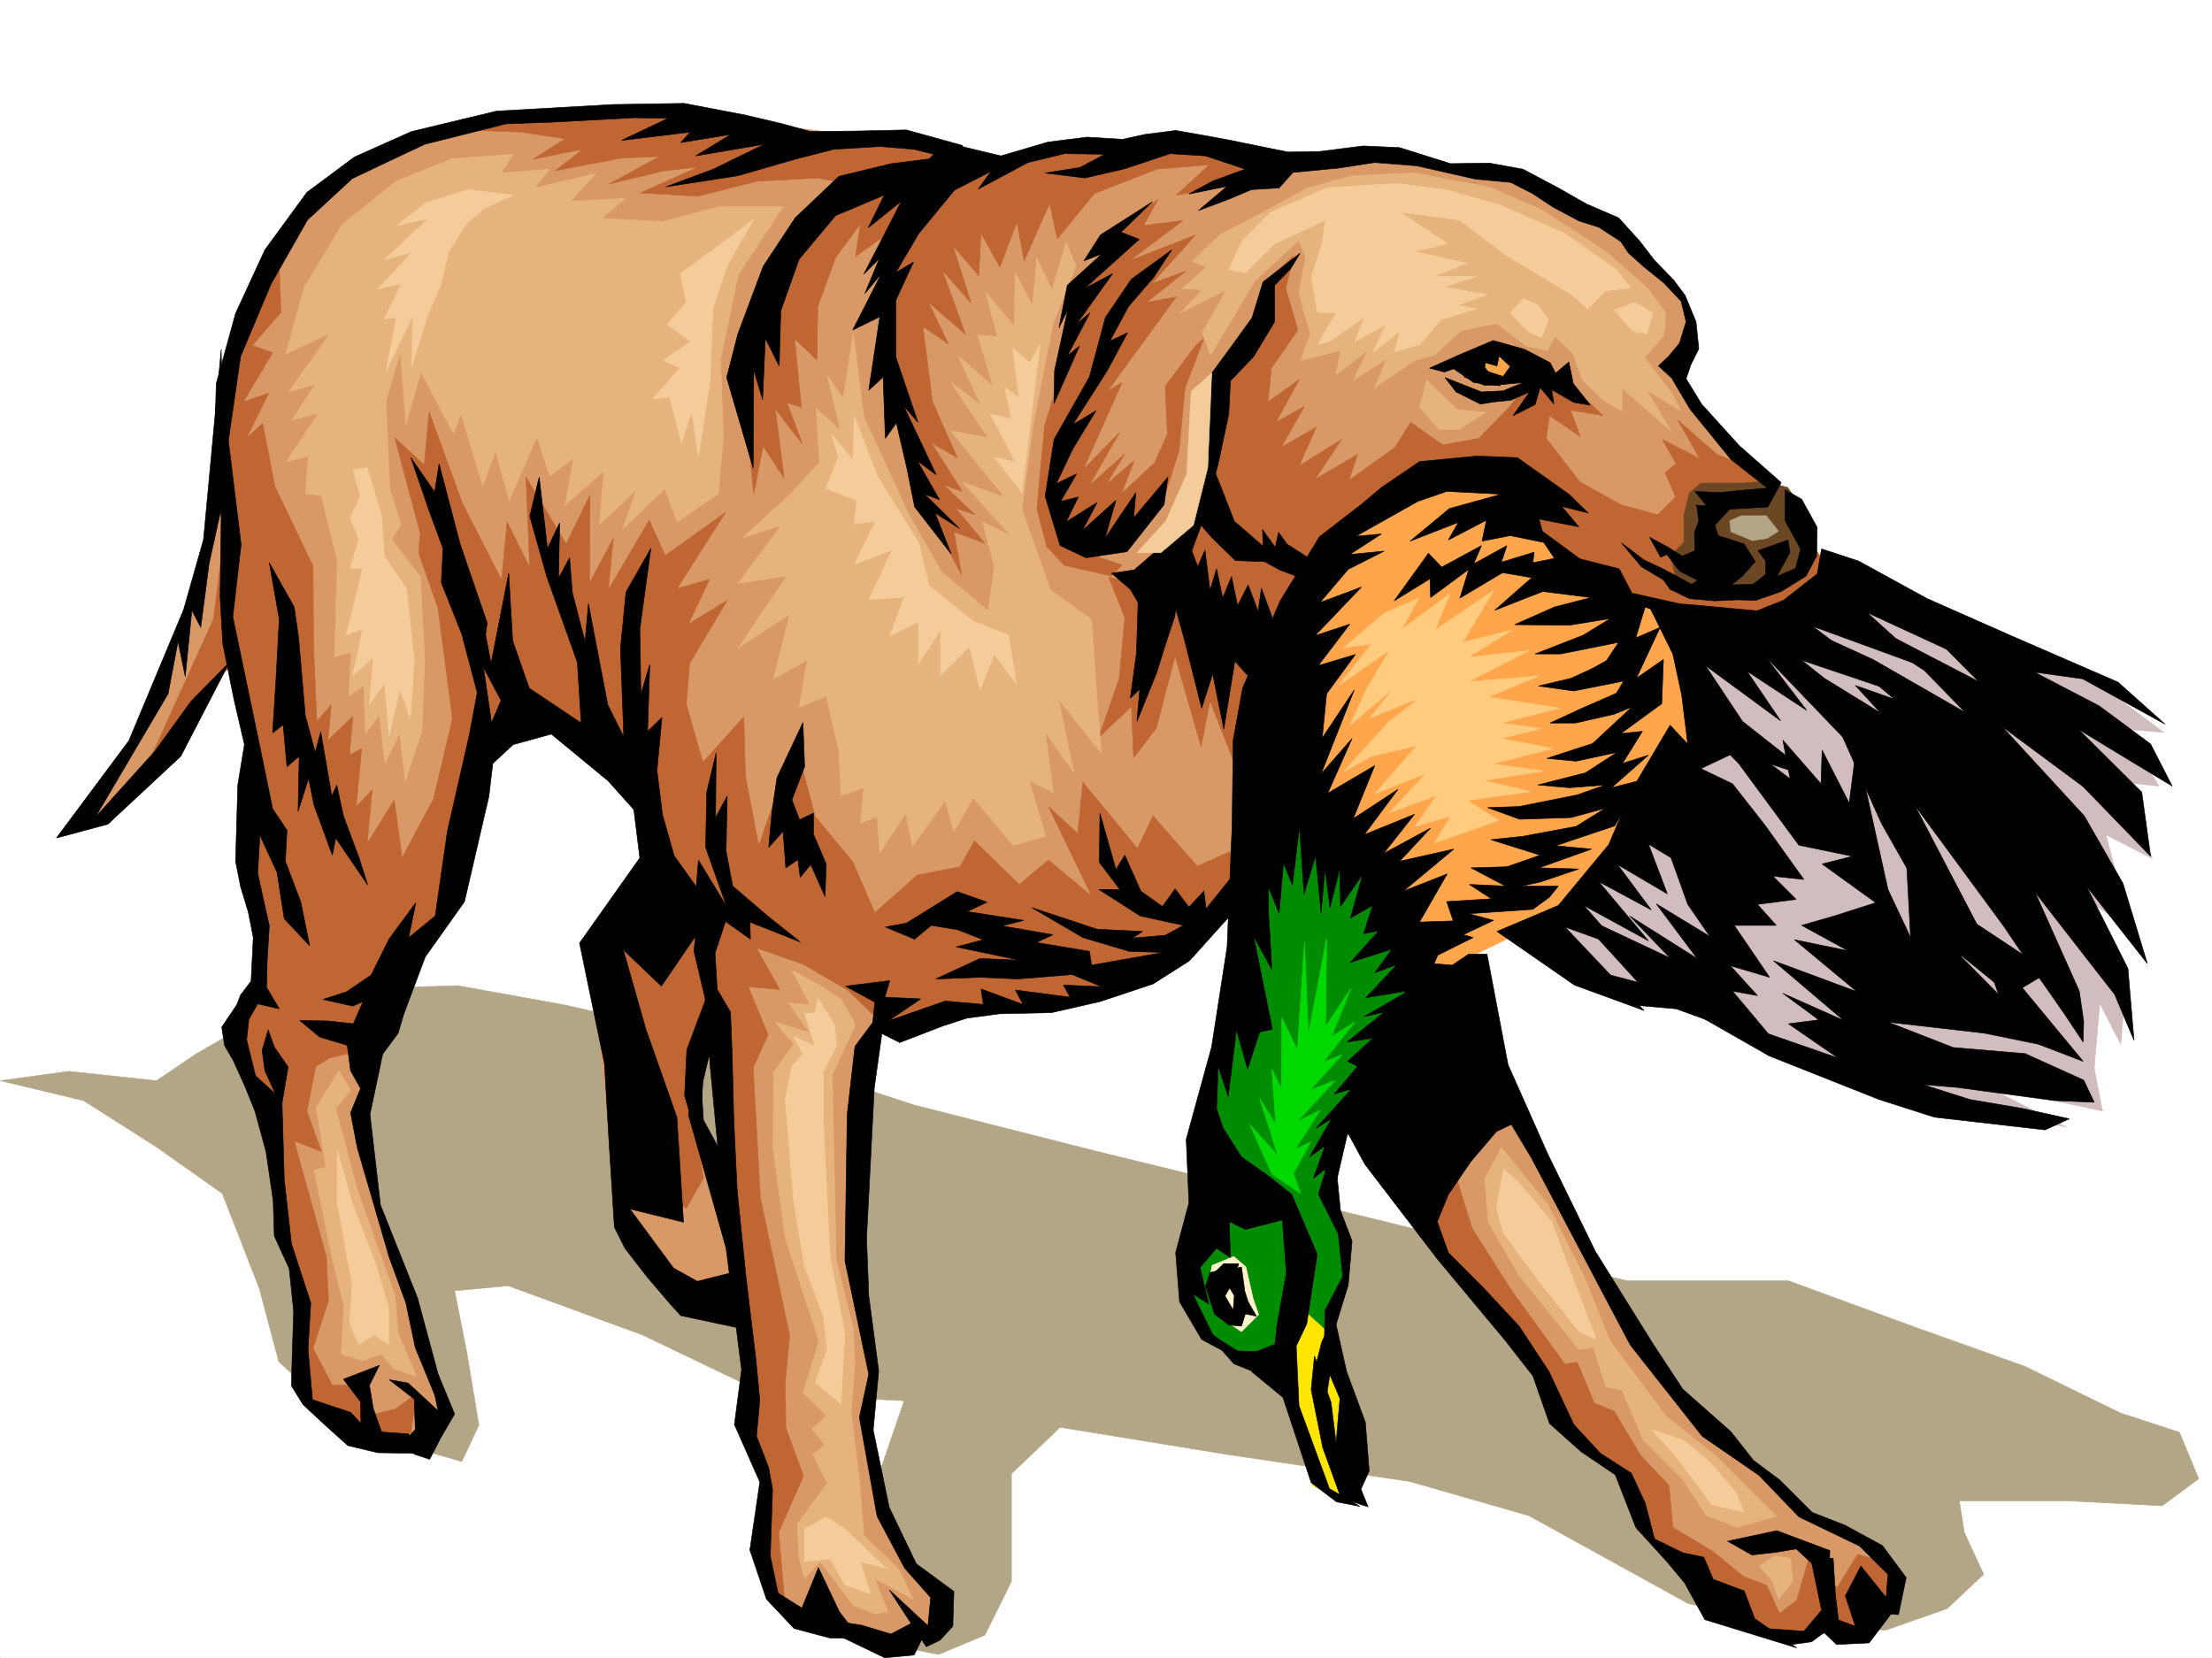 <svg xmlns="http://www.w3.org/2000/svg" width="2997.016" height="2246.667"><rect width="100%" height="100%" fill="#333333" stroke="none"/><defs><clipPath id="a"><path d="M0 0h2997v2244.137H0Zm0 0"/></clipPath></defs><path fill="#fff" d="M0 2246.297h2997.016V0H0Zm0 0"/><g clip-path="url(#a)" transform="translate(0 2.16)"><path fill="#fff" fill-rule="evenodd" stroke="#fff" stroke-linecap="square" stroke-linejoin="bevel" stroke-miterlimit="10" stroke-width=".743" d="M.742 2244.137h2995.531V-2.16H.743Zm0 0"/></g><path fill="#b3a687" fill-rule="evenodd" stroke="#b3a687" stroke-linecap="square" stroke-linejoin="bevel" stroke-miterlimit="10" stroke-width=".743" d="m477.293 1937.68-99.664-92.864-26.238-98.882-50.204-128.797-89.148-62.95-98.883-62.914L.742 1464.336l92.16-12.75 119.137 12.75 53.215-35.973 149.09-86.136 205.273-6.727 145.375 26.195 191.824 43.442 281.715 92.16 247.973 62.91 717.797 175.246h218.805l171.57 62.914 149.09 53.176 128.87 62.95 80.157 26.198 26.234 62.91-49.46 36.715-129.618-6.765h-145.332l6.723 42.699 26.238 56.93-49.46 46.449-83.169 29.207-145.332-9.734-122.148-26.196-215.793-119.101-161.836-46.45-248.012-36.714-225.488-36.676-65.965 62.91v146.04l-35.969 72.648-62.914 26.234-83.164-16.5-135.64-45.668-16.461-79.41 142.363-66.668 46.453-135.559-188.816-9.734-165.586-79.375-182.09-66.664-72.649 6.722 16.461 83.13 16.5 98.882-23.222 49.422zm0 0"/><path fill="#d99966" fill-rule="evenodd" stroke="#d99966" stroke-linecap="square" stroke-linejoin="bevel" stroke-miterlimit="10" stroke-width=".743" d="m905.086 1144.496-104.867 129.578 37.46 394.715 90.634 87.66 91.414-17.984-80.153-209.734-7.508-96.614 53.957-81.64-39.726-149.051zm994.274 475.614 98.14 128.831 122.894 173.02 20.215 35.23 62.207 45.668 29.207 75.657 73.43 69.636 41.211 50.207 74.172 26.938 60.683-14.23 36.715 3.011 50.207-41.957-3.754-36.676-58.418-47.933-71.94-43.442-68.192-65.922-73.43-56.93-103.379-174.503-173.098-281.637zm0 0"/><path fill="#d99966" fill-rule="evenodd" stroke="#d99966" stroke-linecap="square" stroke-linejoin="bevel" stroke-miterlimit="10" stroke-width=".743" d="m105.648 1113.762 83.91-117.57 80.934-231.434 25.457-167.035 20.996-127.348 59.942-146.785 98.14-93.645 152.84-68.89 212.781-6.766h79.454l245.742 29.95 123.637 27.722 89.144 1.523 84.652-18.726 113.899-9.738 164.105 51.652 86.137-35.188 199.332 31.473 159.566 71.125 81.68 83.906 29.95 65.922-33.704 49.426 64.438 89.148 84.652 87.621 47.973 53.918-41.211 95.133-150.613 12.746-172.313-78.672-365.625 119.102-30.73 335.555-159.61 114.601-212.039 32.961-122.11 35.192-22.48-11.965-24.71 164.023 22.44 330.317-1.484 89.148 37.457 132.55 53.957 64.438-4.496 46.41-74.172 12.747-87.66-17.985-52.472-38.945-28.465-57.672 11.258-118.355-32.961-76.364 2.23-171.531-39.726-394.754-101.895-301.11-159.566-98.1-41.211 52.433-73.43 255.402-84.652 158.043-18.77 82.383 13.492 89.148 70.457 220.953 32.961 97.36-32.218 56.187-89.188-16.46-68.895-47.196-8.25-146.82-25.492-83.871-32.218-190.258-30.692-75.66 35.188-77.887-20.215-159.527 20.957-122.11-32.961-147.562-33.703 28.465-59.196 101.109-85.394 77.926zm0 0"/><path fill="#d1bdbd" fill-rule="evenodd" stroke="#d1bdbd" stroke-linecap="square" stroke-linejoin="bevel" stroke-miterlimit="10" stroke-width=".743" d="m2267.254 868.098 253.992-92.118 298.957 133.329 111.633 83.128-52.473-4.496 45.707 77.145-45.707-4.5 36.715 102.64-62.91-32.218 34.445 128.832-56.187-38.2 48.719 113.86-6.766 79.371-28.465-55.402-7.504 88.367 11.258 57.672-159.606-34.45 110.887 56.188-256.965-56.187-274.246-118.356-116.87-20.957-47.973-60.684 143.847-192.488zm0 0"/><path fill="#ffa64c" fill-rule="evenodd" stroke="#ffa64c" stroke-linecap="square" stroke-linejoin="bevel" stroke-miterlimit="10" stroke-width=".743" d="m1711.29 1109.305 26.98-226.23 52.433-137.79 86.176-68.191 74.914-26.196 92.902 4.497 28.504 49.421 59.16 71.907 134.895 55.441 38.2 158.785-53.216 74.88-142.324 173.054-107.172 52.433-97.398 47.938-35.973-149.09zm0 0"/><path fill="#ffe600" fill-rule="evenodd" stroke="#ffe600" stroke-linecap="square" stroke-linejoin="bevel" stroke-miterlimit="10" stroke-width=".743" d="m1762.238 1760.164-31.476 89.89 47.976 163.282 49.422 23.227 3.012-127.348-44.184-131.809zm0 0"/><path fill="#008c00" fill-rule="evenodd" stroke="#008c00" stroke-linecap="square" stroke-linejoin="bevel" stroke-miterlimit="10" stroke-width=".743" d="m1712.031 1851.543-78.668-43.441-33.703-61.387 33.703-176.027-5.238-68.153 71.941-381.266 68.934-43.437 122.852 142.324 38.984 181.266-112.414 126.566-17.984 86.883 25.492 83.125-5.239 54.7-14.976 57.675-44.223-40.469zm0 0"/><path fill="#fff3cc" fill-rule="evenodd" stroke="#fff3cc" stroke-linecap="square" stroke-linejoin="bevel" stroke-miterlimit="10" stroke-width=".743" d="m1682.082 1804.387-31.477-20.996-14.972-34.45 6.723-34.445 29.246-12.004 16.46 14.235 9.739 42.695 7.508 21.738zm0 0"/><path fill="#ffcc7f" fill-rule="evenodd" stroke="#ffcc7f" stroke-linecap="square" stroke-linejoin="bevel" stroke-miterlimit="10" stroke-width=".743" d="m1819.95 877.836 56.187-47.195 46.449-20.215-23.969 42.699 65.922-48.68-20.215 49.422 79.414-53.922-41.953 70.422 66.664-16.5-59.199 36.715 82.426-8.996-81.64 41.957 94.386-7.508-68.191 28.465 96.656 14.977-78.672 20.214 53.219 7.504-53.22 13.493 69.68 13.488-81.64 20.957 69.676 9.738-82.426 12.746 64.437 14.973-86.175 11.965 42.699 26.98-86.883 30.692 22.445-36.676-48.68 14.234 29.208-41.953-63.696 23.223 49.461-53.176-69.675 27.684 56.93-65.141-61.427 14.234-37.457 20.957 60.684-67.41 41.953-32.219-67.406 26.98 31.434-39.687-58.415 49.422 23.227-50.164 30.691-51.691-68.933 47.937 44.222-56.187zm0 0"/><path fill="#00d900" fill-rule="evenodd" stroke="#00d900" stroke-linecap="square" stroke-linejoin="bevel" stroke-miterlimit="10" stroke-width=".743" d="m1723.293 1590.902-29.988-67.41 38.238 42.7-24.75-77.891 21.738 35.191-5.238-74.914 12.746 26.977.742-96.614 20.961 43.438 9.735-145.293 5.238 124.336 24.75-129.617-1.484 119.101 34.445-51.652-26.235 65.14 31.477-19.472-42.7 53.918 25.454-9.734-43.438 47.937 34.446-13.492-51.688 56.187 31.473-15.719-34.445 53.176 20.957-9.734-23.227 42.695 9.738 26.98zm0 0"/><path fill="#bf6633" fill-rule="evenodd" stroke="#bf6633" stroke-linecap="square" stroke-linejoin="bevel" stroke-miterlimit="10" stroke-width=".743" d="M1752.5 346.777 1742.023 391l16.461 56.148-35.933 51.692-4.496 45.707 42.695-30.734-32.219 58.417 38.946-21.703-31.438 55.407 47.195-26.942-23.226 52.434 57.672-35.973-35.973 53.957 57.715-33.703-12.004 35.191 62.207-44.183 21.738-34.485 43.442 30.73 48.719-8.991 40.43-41.211 20.253-26.2 66.664-2.265 41.211 38.98-44.223-7.507 13.493 35.972-41.957-28.465-4.497 30.696 45.711 59.156 56.97 31.477 48.679 12.746 23.965-23.97-14.23-32.96 15.015-12.004-18.77-32.96 50.985 26.237-29.989-52.433 53.215 46.449 25.453 10.48 83.168 52.434 25.493 66.664 23.226 35.192-100.41 67.406-143.848-21.738-53.215-17.95-118.394-98.882-19.473-46.45-112.375-15.718-164.843 116.085-47.196 92.16-116.867-37.456-18.77-53.176 47.235-116.871 14.973-131.063 60.683-98.883 12.746-44.925zM1631.133 458.41l-25.492 67.406-8.25 85.395-17.946 56.148-44.222 42.696-29.989 20.215-34.449 18.73 49.461 16.5-14.23 14.977-63.696-14.235-23.968-25.453-13.489-50.95 4.496-49.421 5.985-63.691 18.726-61.387 38.946-134.074 28.504-60.684 67.406-50.207-19.473 35.23 53.215-6.765-72.684 54.703 89.891-35.23-59.2 65.921 46.493-17.203-53.961 42.7 40.469-7.508-92.942 127.347 19.512-11.261-52.472 117.613 49.464-50.203-41.957 72.648L1524 614.926l-25.492 41.953 38.199-32.961-17.203 44.965 44.926-41.953 17.242-38.946-3.008-64.433 41.953-56.149zm0 0"/><path fill="#bf6633" fill-rule="evenodd" stroke="#bf6633" stroke-linecap="square" stroke-linejoin="bevel" stroke-miterlimit="10" stroke-width=".743" d="m1708.277 883.074-28.465 170.047-40.425-103.383-12.004 62.168-35.23-122.812-25.454 97.36-30.734 40.429-3.012-69.637-44.18 41.953 27.72-80.152L1524 836.66l-21.738-54.7 152.097 40.47zM629.355 1119.043l-18.73-164.063-17.203-131.066L567.184 749l2.23-26.195-34.45-129.578 39.727 36.675 6.727-71.906 44.965 123.594 53.176 104.125 7.507-78.63 30.73 62.169-5.237-122.852 54.66 90.633 32.219-66.664-.743 119.84 32.22-60.684-6.728 69.676 55.446-94.387 21.699 47.938 81.68-58.414-65.922 103.34 44.183-12.707-28.464 60.683 52.472-32.219-50.949 85.395-4.496 55.402 22.484 78.672 55.442-61.426 2.23 80.114 17.985 94.386 49.464-141.539 26.977 101.856 50.95 61.426 29.948 68.894 57.711-50.949 57.672-11.223 19.473-35.187 60.684 59.156 39.726-32.96 58.453 48.679-58.453-121.328 39.727 36.714 6.722-69.675 74.172 89.89 21-44.183 59.938 68.152 55.445-24.71-14.234 81.64-128.13 90.633-94.425 44.183-185.063 3.754-45.707 32.219-60.683-59.195-59.942-35.192-64.433-22.484 31.472 56.187-42.695-3.754 26.98 65.18-20.253 44.184 9.734 176.773 39.727 186.504-5.985 62.172.742 62.91 23.97 65.14-33.704 76.403 8.25 93.644-43.48-65.18 22.484-108.581-27.723-56.188-4.496-166.289-34.445-420.953-51.73-123.555-80.157-205.98-124.375-58.453-47.937 22.48zm0 0"/><path fill="#bf6633" fill-rule="evenodd" stroke="#bf6633" stroke-linecap="square" stroke-linejoin="bevel" stroke-miterlimit="10" stroke-width=".743" d="m918.578 1181.953-89.894 71.906 42.699 331.801 58.453 51.692 23.226-41.211-17.242-101.114 18.727-127.347 12.746-35.192zM377.629 339.309l-78.672 178.257 6.727 190.262-16.461 131.063-82.422 182.011 113.117-128.836 23.223 159.528-8.993 140.097 20.997 138.57-36.715 58.415 14.976 74.133 41.953 98.882 6.766 115.348 28.465 80.152-10.48 109.364 20.956 43.441 51.73 35.934 83.911-3.754 7.469-53.918-28.465 20.957-40.469 9.773-2.972-41.953h-41.954l-26.238-50.203 20.996-64.398-3.008-59.942-43.48-156.515 36.715 14.23-19.473-54.7 12.004-60.644 18.73-11.261 50.204-12.707 78.668-143.067 51.691-98.887 19.473-143.808-26.98-89.149-32.22 136.344-42.695 80.153-10.48-78.668-36.715 59.199 6.726-72.688-21.703 22.48 7.469-78.628-16.46 8.992 4.495-52.434-33.742 32.18 4.496-47.934-19.473 22.48-4.496-97.358-.742-113.118-51.691-107.836-16.5-85.394-21.739 19.473 29.989-60.684-34.485 12.004 39.727-66.668-27.723-9.734 38.98-44.965zm1586.168 1226.136 30.734 98.848 53.176 83.906 72.688 100.371 16.46-3.011 23.223 55.445 26.98 11.223 35.973 59.937 38.2 40.43 5.277 56.93 54.664 32.96 41.21 33.707 31.477 11.961 17.243 38.203 23.226-17.949 16.5-56.93 38.2 39.688 27.722-44.926 38.941 10.48 14.235 29.95-41.211 61.426-25.453 8.992-32.961-8.25-48.719 14.234-99.629-32.96-57.71-79.376-45.708-36.715-14.234-71.16-91.414-68.894-41.211-88.406L1928.57 1671.8zM643.625 176.77l62.91 2.23 59.2 8.992-43.442 27.723 67.41-13.488-37.457 29.207 89.149-17.204 52.468-2.27-68.93 37.458 74.915-17.984 46.449-5.239-78.668 35.227 77.926 4.457 80.156-20.215 81.68-4.496 45.707 8.25-98.883 101.113-48.719 161.797 15.719 157.297 12.746-65.18 28.465 43.442-11.965-93.606 36.715 47.196-20.996-56.188 19.472 6.727-8.957-92.864 29.953 28.465 1.485-72.648 24.008-65.922 33.703-45.707-6.762 44.219 59.195-41.954-17.242 131.063 29.988 156.559 26.239 99.625 45.707 86.136-10.52-58.453 41.957 15.758-39.687-47.938 26.195 8.993-42.695-40.47 25.492 8.997-41.953-65.926 35.187 20.215-33.703-76.398-12.746-101.114 34.484 23.223-26.976-56.145 50.203 43.438-31.477-86.918 38.946 44.223-24.711-77.926 35.23 41.21 2.97-57.671 25.495 45.707 23.223-60.684 9.738 52.434 34.445-77.887 10.52 47.934 50.203-61.426 84.652-32.96 71.16-5.981-44.925 41.172 106.39-18.731 13.493-26.195-134.114-33.703-127.386 12.707-102.641 25.492-130.398-37.457-143.848 8.25-176.067-45.707-218.765 12.004zm0 0"/><path fill="#e6b37f" fill-rule="evenodd" stroke="#e6b37f" stroke-linecap="square" stroke-linejoin="bevel" stroke-miterlimit="10" stroke-width=".743" d="m695.316 208.988-82.425 5.985-76.438 30.691-72.648 58.418-51.73 85.395-24.712 89.89 59.942-27.722-56.188 79.41 35.973-10.477-31.477 48.68 35.973-9.738-43.48 65.925 29.992-7.508-4.496 50.946 21.699 2.23 21.738 88.407-3.754 130.32 22.485-6.024-2.973 59.2 20.215-14.235 2.23 65.14 18.727-25.452 7.508 65.922 20.214-41.211 7.508 65.922 22.48-68.895 3.755-97.398-6.02-111.59-38.945-50.164 12.746-20.254-14.973-47.938-5.281-119.843 19.512-65.883 7.468 98.101 20.254-71.16 44.184 83.164 10.516-26.234 29.21 97.36 17.243-47.157 18.726 66.625 37.461-86.098 17.242 53.176 32.22-23.969-11.263 63.657 52.434-46.45-5.984 72.649 50.207-47.156-18.73 53.175 56.929-54.699 17.242 44.965 55.445-38.203 6.766-75.656-3.754-106.352 23.969-114.605 60.68-92.157H974.02l-75.657 20.254-83.91-4.496 32.961-26.98-74.172 3.754 33.703-37.457-83.164 19.472 20.996-25.457-65.96 5.242zm460.794 242.657 14.23 113.117 61.426 133.328 44.222 77.144 62.914 52.434 8.25-59.195-15.718-61.387 38.941 19.469-66.664-73.43 57.672 21-73.43-90.637 50.95 9.739-50.208-74.918 40.47 30.734-31.474-67.41 47.973 41.918-20.996-69.64 26.98 2.23-16.46-60.645 38.94 46.414 1.49-72.648 23.222 44.926 6.023-64.399 20.215 42.695 19.473-63.652 13.488 31.434-31.477 78.671-26.195 133.293-15.758 117.61 38.985 110.105 55.441 39.688 8.25 120.586 5.238 60.683-58.453-73.39 20.996 99.625-38.98-55.442 11.258 82.383-33-16.46 22.484 75.655-44.184 11.965-53.957-64.398-26.238 46.414-11.965-41.914-44.218 61.387-8.997-44.926-35.187 53.918-3.754-49.422-22.484 8.992 4.496-47.937-30.73 10.48-2.973-59.941-17.243-74.875-36.714 15.714 11.222-64.394-45.71 25.453 21.742-87.625-69.676 45.672 65.922-97.36-65.922 9.735 58.453-78.629-52.473 17.203 64.438-59.16 39.726-42.695-4.496-73.391 32.961 29.95-17.988-74.915 21.742 31.477zm-83.169 862.859 41.215 22.48 26.196 17.989 18.73 33.703-31.438 67.41 5.239 250.902 23.226 93.645 2.227 47.937-5.238 63.657 11.261 92.898 5.98 75.621 47.196 44.965 19.473 41.172-52.434-28.465 18.727 45.707-18.727 2.23-28.465-11.222-44.965-59.156-20.996 22.441-7.468-27.684-2.27-45.707 40.469-55.445-19.473-38.2 15.719-14.19-17.203-21 20.215-17.985-32.219-30.695 21.738-70.418-45.707-139.313-16.5-122.07.742-102.637 26.98-38.203-24.71-29.95 46.45 14.235-28.466-40.43 29.211 2.97zm-613.632 136.34-30.735 49.422 12.746 80.898-15.758 4.496 23.227 113.86 17.242 70.382-3.75 64.434 29.246 9.738 24.711-9.738 17.242 20.215 30.696 10.48-24.715-59.16-4.496-50.945-50.945-143.067-29.208-110.105 20.215-24.711zm1574.906 104.125-22.48 41.914 4.496 58.414 41.21 71.945 81.68 101.114 19.473-3.012 17.242 53.918 21.742 4.5 29.207 68.148 54.7 54.703 29.953 46.45 42.734 16.46 52.434-14.976-81.68-81.64-67.41-53.919-75.696-101.152-33.707-84.61-50.945-101.113zm349.164 566.988 21.742-13.488 20.957 3.008 3.008 30.695-19.469 24.71-8.25-24.71zM1628.867 450.902l32.961-58.418-62.168 31.438 29.207-31.438-26.98-1.484 33-29.207-19.508-7.508 37.457-35.972 62.207-32.922 56.93-30.73 59.941-16.462 83.945-3.754 103.383 19.47 70.418 30.694 86.918 56.93L2232.766 391l23.968 32.922-2.226 29.988-26.238 30.695 35.972 47.196 13.488 25.453-47.19-29.207 33.702 56.183-66.664-58.414v31.438l-26.238-15.719-26.98-26.195-13.489-36.715-23.969-23.227-10.476 19.473-28.504-5.984-40.43-30.73-47.234 9.734-36.676 32.96-26.977 7.508-54.703 37.457 17.242-39.726-45.707 29.25 19.473-40.469-42.7 32.961 5.985-32.96-53.957 13.487 13.489-36.714-9.735-29.95-5.984-26.98 8.992-46.41-8.992-22.485-60.684 55.446-26.976 46.41-32.22 53.176zm0 0"/><path fill="#e6b37f" fill-rule="evenodd" stroke="#e6b37f" stroke-linecap="square" stroke-linejoin="bevel" stroke-miterlimit="10" stroke-width=".743" d="m1933.066 515.34-9.738 35.93 26.238 30.695h26.977l36.715-23.188-38.98-3.754zm0 0"/><path fill="#ffa64c" fill-rule="evenodd" stroke="#ffa64c" stroke-linecap="square" stroke-linejoin="bevel" stroke-miterlimit="10" stroke-width=".743" d="m1990.035 508.574 5.98-26.199 36.715-13.488 27.723 21.699-13.488 21-40.469 3.754zm0 0"/><path fill="#6b4723" fill-rule="evenodd" stroke="#6b4723" stroke-linecap="square" stroke-linejoin="bevel" stroke-miterlimit="10" stroke-width=".743" d="m2264.242 752.012 17.242-17.246V698.09l7.47-29.988 15.757-13.45h53.176l33.742-2.27 30.695 8.25 33 50.169-8.25 54.699-34.488 26.195-89.89 13.493-50.946-13.493zm0 0"/><path fill-rule="evenodd" stroke="#000" stroke-linecap="square" stroke-linejoin="bevel" stroke-miterlimit="10" stroke-width=".743" d="m1843.918 683.86-56.188 43.44-53.214 86.88-50.95 118.355-12.746 70.38-1.484 116.87-6.727 163.281-20.996 135.559-34.445 125.082 3.715 86.137-17.989 67.41 5.278 66.664 29.953 50.95 56.93 30.69-41.957-37.456-26.938-54.66 21.7 13.488-11.966-49.461 22.446-26.2 18.765 12.747-1.523-48.72 21.738 10.52 50.207-12.746 5.239 71.907-12.747 71.16-2.972 30.695-31.477 31.473 42.7 35.191 38.199 115.344 34.488 26.238 31.473 5.98-41.211-23.968-41.211-112.332-3.754-80.899 14.234-29.992 14.23-94.347-34.445-80.899-29.992-23.965-38.199-26.98-24.75-38.945-8.992-26.977 2.265-56.89 13.493 41.171 11.218-90.633 15.016 53.176 16.461-50.168 17.242-3.754-25.492-125.82 24.75 44.926-4.496-77.145v-34.449l14.234 35.191 5.98-68.152 12.005 29.95 9.734-79.372 5.984 92.121 15.758-52.433 7.465 77.886 5.242-59.902 6.762 52.434 13.492-53.176.742 51.652 29.95-43.441-16.461 59.199 29.953-17.246-11.965 38.203 20.215-3.754-38.203 42.695 56.187-17.984-23.227 32.219 29.954-11.223-41.957 44.926 58.457-9.734-60.684 35.187 26.977-5.98-50.204 40.468 35.192-5.242-34.45 31.438 13.493 6.765-31.477 37.418 23.227-6.726-47.938 53.176 20.957-12.747-29.949 51.692 20.957-14.977-15.719 44.184 15.72-12.707 6.76 54.66 23.227-100.367 53.176-81.64 69.676-162.54 47.977-23.969-13.489-3.754 41.211-19.472-33.703-8.992 86.88-5.98 22.48-16.462 12.003-14.976h-68.933l-51.688-2.27 29.95 19.473-60.684 3.754 8.992 26.195-45.707 1.527 37.457-65.18-59.195 23.223 68.191-56.925-73.43 16.5 41.954-44.965-63.657 34.445 41.957-53.176-68.19 27.723 45.706-61.426-60.684 39.723 29.207-71.903-63.69 37.418 32.96-74.132-41.957 47.937 44.969-113.86-43.442 65.18 5.98-59.941 38.946-53.176-50.203 14.973 42.734-56.145-47.234 15.719 62.953-65.926-56.187 20.957 38.199-44.926 48.719-24.71-46.45 4.496 42.7-27.72-34.489 3.009 83.95-47.192 38.941-13.488 74.172 3.75-70.418 19.473-53.215 44.183 65.219-25.453-13.489 23.969 51.688-26.98-6.02 28.464 38.239-7.508 47.937 9.778-8.992-32.219 53.957 10.477-23.223-27.723 35.97 8.996-26.235-25.457-69.676-49.46-54.703-2.228-77.926 7.508-51.687 35.188zm0 0"/><path fill-rule="evenodd" stroke="#000" stroke-linecap="square" stroke-linejoin="bevel" stroke-miterlimit="10" stroke-width=".743" d="m1935.332 749.742-46.45 64.438 48.68-29.95.743 25.454 51.73-38.204-12.004 38.946 57.711-34.446 39.688 6.723-50.207 44.223 65.18-25.492 65.218 8.25-49.46 12.746-53.958 23.968 74.172.743 55.445-8.993-36.715 22.48-65.18 25.458h34.485l78.668-15.719-16.5 24.711-18.727 10.477-29.207 13.492-44.222 10.476 47.937 6.727 67.446-13.45-9.735 16.462-47.937 20.957-41.992 19.472h34.484l52.434-11.964 24.007-9.739-53.215 49.422-62.167 20.215 39.683 3.754 55.445-11.965-42.699 27.723-64.433 16.46 42.695 3.755 48.719-3.754-38.239 13.488-78.671 15.719-42.696 1.488 43.48 15.758 69.676-2.27 46.45-12.707-39.727 24.711-72.687 13.488-42.696 4.458 66.703 21-44.964 15.714-48.72 1.489 52.474 27.722 40.43-8.21 53.214-17.989-53.957-1.523 71.2-25.453-48.72-4.5 80.157-26.938 36.715-62.168-41.172 10.477 50.164-44.184-35.188 11.223 26.977-43.442-29.246 2.973 55.445-40.43 2.266-59.902-36.715 25.457 32.219-68.934-32.961 14.23 12.707-41.913h65.96l-83.906-18.73-17.242-32.962-53.215-13.488-67.41-49.422 32.961 48.68-29.246 5.98 1.523-14.23-44.222 13.488 7.508-22.48-44.965 24.71 10.48-24.71-53.918 29.207zm0 0"/><path fill-rule="evenodd" stroke="#000" stroke-linecap="square" stroke-linejoin="bevel" stroke-miterlimit="10" stroke-width=".743" d="m2235.035 822.43 31.473 63.656 11.965 55.441 8.25 66.63-23.965-25.458-50.207 84.653-32.961 77.144-68.192 82.383-83.164 35.191 104.907 72.688 94.386 34.445-107.133-113.117 74.915 26.98-49.461-56.187 87.66 47.937-67.406-80.156 71.16 38.203-45.707-61.387 67.449 39.684-25.496-67.406 49.465 29.95-21.742-79.411 38.984-50.91 50.945-23.969 108.621 35.934-98.883-77.887-50.207-75.66 101.895 74.918-45.707-67.41 80.937 53.175-56.187-73.39 104.867 109.324 52.473 116.871 95.91 169.262 87.664 71.164-138.61-265.137 101.895 138.57 18.727 25.454 18.73 27.722 21.738 31.438 23.227 32.96 20.215 29.208 23.969 35.972.742-27.722-5.98-41.211-59.942-134.075 107.875 138.57 26.238 62.169-8.25-97.36-56.187-111.59 82.422 104.829-32.961-108.582-52.473-91.38-111.629-121.362 110.145 81.64 91.414 94.387-12.004-86.88-86.137-85.394 72.648 44.18 54.704 32.965-29.211-56.93-69.676-51.652-87.66-45.707 65.18 8.992 111.628 61.426-63.691-56.93-143.11-62.168-115.382-50.949-92.903-50.906-50.203-16.5-5.984 34.445 137.867 63.695 80.898 81.641-112.37-58.418-57.676-19.469 96.617 62.91 55.484 56.93-125.16-71.906-77.144-35.227 106.39 89.149-53.215-18.73 34.489 37.456-76.442-47.191-61.426-48.68-79.414-38.945zm0 0"/><path fill-rule="evenodd" stroke="#000" stroke-linecap="square" stroke-linejoin="bevel" stroke-miterlimit="10" stroke-width=".743" d="m2331.688 857.621 244.257 82.383-119.879-91.379 158.082 57.676-84.652-76.403 147.602 68.153L2557.96 797.68l-83.164-29.95-58.457 45.707-35.973 14.231-96.652-8.992h-65.922zm37.46 155.031 56.184 42.696-9.734-52.434 51.691 59.2 1.484-45.708 36.715 71.903 9.778-76.403 42.695 193.274 30.695 65.14-7.469-137.828 76.403 164.063 50.203 50.91-33.703-98.102 101.894 67.407-35.972 21.703 82.422 99.625-60.684-23.227-73.43-14.973-130.36-14.976 88.407 34.45 97.399 8.25 79.41 35.929 14.234 29.992-53.922-2.27-132.625-17.945-45.707-3.754 63.692 20.215 70.422 11.965 64.433 14.23-32.96 15.016-149.872-17.242-74.914-23.969-149.09-59.16-131.14-74.914 224.785 77.887-67.407-46.41 41.172-5.282-48.68-35.93 82.422 36.715-95.167-80.898 113.156 41.914-84.692-70.379 72.688 14.973-62.953-34.446 44.222-12.746 56.188-17.988-72.688-52.434 41.211-10.476-72.648-14.977-81.68-110.847-52.433-53.176zm0 0"/><path fill-rule="evenodd" stroke="#000" stroke-linecap="square" stroke-linejoin="bevel" stroke-miterlimit="10" stroke-width=".743" d="m2164.574 1334.758 46.492 26.937 59.942 5.243 138.61 50.203-62.212-74.172 33.707 6.02-36.715-40.47 53.215 15.72-47.937-70.38h56.93l-25.493-28.464 52.473-6.766-31.477-31.434 41.954 4.496-53.176-74.175-43.48-55.403-57.673-27.722-48.718 63.656 45.707 127.348 29.953 43.44-72.649-44.183 55.446 74.133-91.418-57.672 54.703 56.93-128.875-60.684 85.394 93.645-100.37-26.238zM1810.21 1579.68l5.985 60.644 15.72 41.211-5.243 59.902-16.461 53.215 14.234 63.653 25.453 68.894 5.239 65.922-11.219 24.711 9.734 23.969-36.714-11.965-24.711-68.188-15.758-78.632 4.496-45.707 22.484 62.953 6.762 54.66 5.242-59.902-16.5-38.98-4.496-42.7.742-37.418 24.008-46.45-6.023-57.671-26.977-53.922 24.75-77.926zm0 0"/><path fill-rule="evenodd" stroke="#000" stroke-linecap="square" stroke-linejoin="bevel" stroke-miterlimit="10" stroke-width=".743" d="m1807.203 1828.355-14.234 90.633-14.973-50.203 12.707-50.164 17.984-38.203zm-125.121-111.628 4.496 32.96 4.496 14.23 11.223 19.474-14.977-2.973-5.238 16.46-17.242-1.483-19.473-14.977-12.004-37.457 6.024-18.73 15.715-3.754-.743 26.238 16.461 28.465 1.528-19.512-8.25-14.23v-20.215zm0 0"/><path fill-rule="evenodd" stroke="#000" stroke-linecap="square" stroke-linejoin="bevel" stroke-miterlimit="10" stroke-width=".743" d="m1670.82 1736.98-20.957 35.93-6.765-46.45 15.015-14.233h20.215zm-38.941 65.141 44.965 28.461 25.453.746 35.23-14.234-23.226 47.937-42.7-17.203zm382.867-509.321 28.465 149.794 53.957 121.328 64.438 131.844 79.41 127.351 38.945 59.156 65.219 57.672 30.691 38.946 35.23 26.234 44.223 44.184 44.184 17.203 50.945 27.722 32.219 43.442-10.477 50.203-41.214-3.754-8.25-36.715 32.218 23.969 3.012-38.2-38.238-38.202-82.387-39.684-53.957-56.188-77.184-53.175-97.398-123.598-133.367-252.39-27.723-46.45-20.215 9.735-34.488 40.43-30.691 44.964-15.016 36.676 15.016 41.957 45.668 45.707 50.203 53.918 40.468 61.426 33.707 71.906 35.97 38.945 41.956 26.977 18.727 40.43 12.746 48.68 38.203 18.73 28.504 5.98 12.707 29.988 41.992 15.72 14.234 37.46 56.93 39.684-124.379-38.2-27.722-50.164-22.48-26.98-43.442-47.938-27.723-71.16-46.45-31.437-42.737-38.2-22.48-64.437-37.458-47.937-92.902-111.59-97.399-127.352-29.207-53.918 102.637-219.469 44.965 3.754 22.484-14.976zm0 0"/><path fill-rule="evenodd" stroke="#000" stroke-linecap="square" stroke-linejoin="bevel" stroke-miterlimit="10" stroke-width=".743" d="m2373.644 2106.98 32.962-3.753 26.98-4.496 44.18 40.43 1.527-38.161-71.945-26.98-66.664 14.234zm0 0"/><path fill-rule="evenodd" stroke="#000" stroke-linecap="square" stroke-linejoin="bevel" stroke-miterlimit="10" stroke-width=".743" d="m2483.79 2111.477 2.972 49.425 4.496 36.715-36.715 26.938-26.98 3.754-68.895-23.97 85.394 5.985 23.97-28.465-14.977-71.906zm0 0"/><path fill-rule="evenodd" stroke="#000" stroke-linecap="square" stroke-linejoin="bevel" stroke-miterlimit="10" stroke-width=".743" d="m2480.035 2190.852 33.703 12.746-13.488-41.211 20.996-40.43 46.45 57.672-35.227 46.453-44.184 2.227-22.484-21.7zM1936.82 498.84l41.953-18.73 44.223-18.731 42.695 12.004 34.45 17.988 7.504 14.23 17.988-15.015 5.98 29.21 23.227 29.247-22.48-3.754-29.954-17.242 3.012 19.469-18.73-22.442-6.762 23.188-29.953 15.011 22.445-32.218-25.453 11.222-22.484 2.27-18.731 2.969-32.96-16.461-14.974-19.47 49.422 19.47 29.246-1.485 27.723-11.261-32.96 3.011-20.255.742-26.98-11.222-.742-13.488 32.218 5.984 20.996 6.723 9.735-13.45-14.973-14.234-3.012 13.453-26.98-7.469-44.223 15.72zm0 0"/><path fill-rule="evenodd" stroke="#000" stroke-linecap="square" stroke-linejoin="bevel" stroke-miterlimit="10" stroke-width=".743" d="m1968.293 498.84 28.465 19.469 35.972 4.496-20.996-24.711 3.012-24.711-32.219 16.46zm0 0"/><path fill-rule="evenodd" stroke="#000" stroke-linecap="square" stroke-linejoin="bevel" stroke-miterlimit="10" stroke-width=".743" d="m2247 495.828 17.984 16.5 24.75 41.953 55.446 68.153 49.422 38.941-35.192 3.012-29.246 2.972-33.703-1.484 15.719 19.469-13.453-.742 2.972 20.957-5.98 15.757.742 24.711-17.242 7.47-20.215-12.708-23.969-12.746 14.973 26.977 8.25-3.754 17.246 22.445 24.71 12.746-8.25 5.238-35.972-19.468-28.465-13.493-30.734-23.183 26.98 32.18 29.989 17.984 8.996 12.746 26.195 12.707 34.484 3.012 31.477-1.485 23.969.742 34.449-12.003 33.742-20.957 14.23-26.98.743-38.946-20.996-38.2-22.442-12.706v41.914l20.957 38.203-6.726 26.234-25.492 11.223 17.984-32.961-3.008-16.461-40.43 14.23 10.477 14.235v17.945l-17.242 13.488-29.207.746 14.976-11.964 17.243-19.473-14.977-23.969-35.227-11.262-4.5-14.191 20.215-21.742 28.465-1.485 23.266-1.523 17.949-32.96-56.93-50.169-50.949-56.187-20.996-34.446 6.766-19.472 10.476-20.957-3.754-36.715-14.972-35.973-15.72-20.957-25.495-26.195-20.215-26.238-28.465-31.434-43.476-18.73-38.204-21.739-47.933-25.457-45.711-8.25-52.469.742-68.933-21.699-49.426-2.266-59.196 7.504-42.738.746-80.894-16.46-28.465-5.282-42.739-7.468-41.171 5.242-30.735 6.722-47.972-2.968-53.176 6.722-63.696 18.73-74.914-17.988-57.714 56.93 24.007 3.754-38.238 53.176-37.457 90.637 22.48-26.98-38.94 76.401 36.714-17.949-15.016 99.59 19.512-17.95 2.973 83.13 14.972-20.957 14.235 61.386 10.515 52.434 49.422 63.691-21.699-55.441 32.961 20.957-47.191-46.414 20.214 7.469-29.953-52.434 25.453 18.73-44.18-93.605 19.47 22.445-29.989-88.367V406.72l23.969-51.692-23.969 14.235 30.735-52.434 48.68-59.16 49.46-25.492-17.246 23.969 67.45-35.934 49.46-12.004 54.703.781-33.746 17.95-47.191 7.507 53.957 6.723 54.7-12.707 60.683-20.254 47.937 3.012 53.957 17.984-43.437 15.719-33 17.988 51.726-10.48-38.98 32.96 41.953-15.757 29.988-12.707 37.461-2.266 18.727-20.96 62.168-5.981 48.718-7.508 56.93 4.496 79.453 17.988 47.938 4.496 29.207 14.973 28.465 18.73 35.226 18.731 26.239 8.21 29.949 19.47 10.52 15.757 20.956 18.731 26.98 21.7 23.223 24.71 6.727 27.723-8.953 29.207-15.016 17.988zm0 0"/><path fill-rule="evenodd" stroke="#000" stroke-linecap="square" stroke-linejoin="bevel" stroke-miterlimit="10" stroke-width=".743" d="m1748.746 364.02-21.7 22.484v49.422l-28.503 47.195-31.438 32.961-2.265 44.926-13.492 63.652-16.461 66.668-20.254 55.442-17.242 52.433-5.98 36.676-13.493 41.21-10.477 33.708-26.98 66.664 3.754-43.441-12.746 11.964 8.25-60.644 2.23-68.934-10.48-17.945-25.453-21.738 30.691-4.496 44.223-38.204 30.734-35.933 20.215-44.965 7.508-83.125 2.969-65.18 24.75-33.703 29.207-40.43 14.976-48.68 50.203-38.945zm0 0"/><path fill-rule="evenodd" stroke="#000" stroke-linecap="square" stroke-linejoin="bevel" stroke-miterlimit="10" stroke-width=".743" d="m1656.59 665.875 15.758 40.426 38.941 33.707-.742-22.446 17.242 23.97 4.496-20.216 11.223 15.72 38.199 24.71-14.23 23.227-33.703-12.746-20.215-11.223-39.727-1.484-32.219-31.477-24.71-28.465 24.71-71.164zm-45.707 69.675 6.762 18.688 5.238 13.492 9.738-22.445 6.766 54.66 8.953-29.207 8.25 39.688 12.004-29.207 8.25 39.687 14.23-28.465 13.492 35.97 4.496-31.474 25.454 68.934-11.223 86.137-50.203-56.188-14.977 92.121-15.015-74.878-14.973 46.414-23.227-92.122-19.472-69.675zm-49.426-462.163L1491 318.313l-22.48 35.23 24.75-9.738-47.196 42.699-11.262 57.672 12.004-24.711-17.984 82.383-.742 44.925 34.445-77.886-16.46 13.488 30.694-58.453-17.988 15.015 48.719-68.19L1469.3 391l74.173-66.664-24.75-9.738zm-257.747-76.403-75.694-20.957-67.41 1.489-62.208.742-41.21-11.223-47.938-11.223-82.422-15.757-95.914 1.527-158.082 8.953-115.383 27.723-77.183 34.445-64.438 47.938-56.93 77.925-39.726 86.137-26.195 95.094-2.27 86.918 8.996 94.347-1.488 107.88 3.715 63.652 15.015 74.918 14.23 61.425-8.991 54.66-3.012 103.383 6.765 34.446 10.481 34.445 6.723 34.45-2.97 59.156-14.234 18.73-5.238 13.488-20.254 29.954 3.754 24.75 12.004 20.957 14.973 32.96 14.234 35.192 14.973 54.699 9.738 66.664 1.524 47.938 20.214 44.183 5.985 57.672-2.23 69.637-.743 31.476 15.719 25.454 31.476 29.21 29.207 26.235 40.47 9.734 50.202.746-8.25-26.199-54.699-3.754-23.969-25.492-51.691-17.203-5.984-68.152 3.714-62.954-26.195-80.113-9.734-86.883-3.012-103.379 8.25-49.421-18.73-26.981-8.25-23.223-8.25 27.72 3.753 27.722 14.235 31.437-26.98-24.71-12.005-48.68 3.012-27.723 12.004-20.957 29.207 6.727-17.242-29.211.742-33.704 3.012-49.421-15.719-71.16 2.969-51.692 23.226 50.203 9.778 62.914 34.445 36.676-12.004-59.16-20.957-55.402 2.227-41.958-19.47-29.207-17.987-87.66-35.973-172.277 11.262-98.102-17.242-140.797 16.5-113.859 41.21-98.14 49.422-86.883 60.723-56.188 98.14-46.41 110.145-27.723 61.426-2.226 112.375-6.024 45.707.743-62.91 29.992L935.078 179l-12.75 14.23 68.192-11.218-47.977 29.207 92.941-15.719-68.933 33.703-64.438 23.969 97.399-14.973 77.93-22.484 52.43-13.488 62.21-3.754 45.668 3.754 42.734 10.476-72.683 8.992-71.164 17.246-59.196 56.188-43.48 65.883-34.45 92.156-14.972 58.418 35.934 122.812.742-133.293 12.004 40.43 3.754-83.125 18.726 37.418 2.23-74.879 24.75-69.676 49.462-59.156 65.921-27.722-21.738 44.183 44.965-35.933-50.95 98.882 11.223-11.261 25.493-25.453 26.199-26.235 14.27-15.719 12.706-13.488 24.008-23.226 22.446-20.957 10.515-9.739zm0 0"/><path fill-rule="evenodd" stroke="#000" stroke-linecap="square" stroke-linejoin="bevel" stroke-miterlimit="10" stroke-width=".743" d="m465.29 1868.785 23.226 30.692.742 46.453 30.734 3.011-14.234-40.468-5.238-31.438 13.449-26.98zm62.171.742 33.742 26.235 1.485 41.176-20.215 21.738 19.472 11.965 20.215 6.765 15.016-29.21 18.726-32.22-20.996-50.945-15.719-29.949-20.996-48.68 29.989 98.844 5.242 26.234-40.469-37.457zm0 0"/><path fill-rule="evenodd" stroke="#000" stroke-linecap="square" stroke-linejoin="bevel" stroke-miterlimit="10" stroke-width=".743" d="m600.89 1889-35.19-130.32-50.204-125.825-14.234-122.851 17.203-81.64 20.996-28.466 7.508-25.457 29.207-77.886 53.18-74.914 33-142.325 8.21-68.894-17.207-117.613 6.727-48.68-36.715-107.094-28.465-108.62-5.98 38.202-32.219-46.453 24.711 71.906 18.727 50.946-2.227 46.453 27.723 69.636 20.957 79.41-10.48 56.188-29.99 131.809-16.46 114.601-73.43 59.938-37.457 86.14-33.707-3.754-38.98-.742 26.976 22.442 37.461 11.261 4.496 34.446 13.489 23.968-13.489 32.962 8.993 47.195 43.441 149.047 22.48 61.386 12.747 60.684 39.726 96.617zm0 0"/><path fill-rule="evenodd" stroke="#000" stroke-linecap="square" stroke-linejoin="bevel" stroke-miterlimit="10" stroke-width=".743" d="m404.605 864.344 8.997 104.867 13.488 50.203 7.469-27.719 14.972 86.88 6.766-14.977 8.992 41.953 20.957 56.148 12.004 37.457-43.438-63.652-4.496 23.227-24.754-67.41-7.464-36.715-14.235 44.925 1.489-74.875-16.504 14.23-5.239-56.929-14.23 11.223 4.496-71.907 4.496-82.382-13.488-76.403 33.703 59.942zm122.856 407.461-24.715 49.46-32.96 22.446-32.22 10.52 40.47 8.992 43.44-19.512 27.723-51.652 14.23-68.934zm127.387-427.676 10.476 54.703 23.969-122.11 5.281 91.376 22.48 64.437 70.419 47.156-5.239-82.386-41.21-115.344-23.227-82.383 12.707-53.176 11.262 96.614 16.46-34.446-1.484 74.914 14.973-27.718 3.754 47.191 17.246 66.668 4.496-51.691 26.234 137.046 21.703 43.438-4.5-119.84 7.508-76.402 33.707-59.16-14.976 109.363 1.484 88.367 12.004-40.43-3.012 90.633 19.512-18.726-6.762 71.902 7.504 59.902 15.719 55.446 29.992 41.953 2.969-35.973 38.242 62.914-28.504-80.117 1.524-74.914 12.707-53.176-.743 87.621 15.758-29.207-1.523 74.914 8.992 47.196 47.23 40.43 44.184 35.187-68.191-26.938.785 23.223-33.746-23.965-14.23 42.695 3.011 49.422 17.984 30.696 2.23 56.93 2.266 90.632 4.497 93.645 11.964 117.574 13.489 112.37 5.242 54.665-4.496 48.68 16.5 42.695 5.238 29.207-3.012 90.637 10.52 50.203 32.219 20.215 22.441-54.7 28.504 59.938 27.723 35.934-41.211-.743-47.977-12.707-37.457-39.726-22.484-66.664 13.492-92.121-34.45-77.887 9.739-74.172-20.996-164.77-50.95-180.523 12.747-107.84 7.508 114.606 19.472 35.93-10.48-110.106-6.762-90.633-14.977-63.652 3.754-41.215-31.476-26.195-17.242-41.953-10.48-43.442-23.224-35.933-37.46-41.954-77.184-63.656-51.688 14.235-68.933 63.652 52.433-123.594-37.46-70.418zm435.3 194.758-17.207 44.926 10.48 26.98 18.731-8.992v28.465l17.242 40.425-1.527 44.223-19.469-43.438-14.234 17.204-3.012-23.969-16.46 11.223-3.755-49.422-19.468 21.738 4.496-48.719 6.722-45.668 35.231-74.918zm137.868 211.961 68.93-42.696 40.468 14.23-26.977 12.747 76.442 11.965-29.25 7.508 68.934 11.964-22.442 10.52 71.902 11.965 3.012 18.726 97.399-17.242-46.45-1.484-62.953-18.73-68.933-40.43 88.406 29.207 61.465 2.972-13.488 8.993 44.183-3.715 24.75-13.489-58.457-12.746-56.184-35.933h28.465l-27.722-36.715.742-66.664 21.738 76.398 12.004-19.468 21.703 48.675 29.246 20.961 17.203-23.969 18.73 24.75 20.25-21.742 2.973 23.969 46.454-57.672-2.23 53.918-66.665 74.176-49.46 31.434-71.946 23.968-65.922 14.977-70.422 1.523-44.219 5.985-32.218 10.476-58.458 22.485-37.457-18.73 3.754-35.974-39.726-21.699 59.941-7.508-6.726 22.485 48.718 2.226-44.222 29.993 77.183-26.981 51.692 4.496-3.012-20.957 56.969 20.957-10.516-19.472 74.172 9.738-8.992-16.461 51.726 2.226-39.722-16.46-73.43 5.984-51.691-2.27-59.942 2.27 59.942-27.723 53.957 2.266-86.176-17.985 36.715-9.734-34.485-13.492-35.933-5.98-22.485 18.726-39.722-16.5zm0 0"/><path fill-rule="evenodd" stroke="#000" stroke-linecap="square" stroke-linejoin="bevel" stroke-miterlimit="10" stroke-width=".743" d="m1200.293 1361.695-15.719 112.375-10.48 203.711 2.972 77.887 13.489 101.895-7.47 80.117 21.704 104.867 36.715 76.398 50.945 37.457-1.484 47.196-17.242 18.73-18.73 8.992-50.204-77.144 52.473 48.68 3.715-38.2-35.192-39.687-37.457-70.422-23.969-134.07 12.707-58.418-32.218-153.543 3.011-198.512 10.477-92.121zm-253.25 189.52 5.277-85.395 20.957-88.406-8.25-47.152-34.449 92.117-3.008 62.172zm0 0"/><path fill-rule="evenodd" stroke="#000" stroke-linecap="square" stroke-linejoin="bevel" stroke-miterlimit="10" stroke-width=".743" d="m1133.625 2196.871 33.707 5.242 39.723 11.965 29.953-15.719 17.242 11.965-15.719 32.219-39.726 3.754-79.41-38.203zM299.703 473.383l-23.969 257.672-26.98 95.09-74.172 177.511-98.14 131.848 69.675-18.73L245 1024.655l65.922-127.351-51.688 52.433-49.46 68.153-80.899 89.89 98.883-167.777 13.488-71.164 9.738 47.937 8.993-89.851 12.003 23.187 11.223-86.136 19.508-88.368zm554.437 586.461 12.747 102.636-81.68 115.348 33.742 163.281 5.985 102.598 7.504 119.098 14.234 28.464 14.976 19.473 15.715 20.215 30.735 35.973 14.23 15.718 91.418 19.473-15.758-79.375-53.175 13.45-32.22-17.946-59.195-80.156 72.684 17.988-8.992-142.324-41.953-119.102-30.735-107.836 51.692 49.422 64.437-94.386-50.949-53.176zm733.516-721.278-54.703 39.688-35.187 51.691-21.743 80.895-47.933 84.613-12.004 77.145 20.254 66.668 35.187 16.5 55.446-8.25 50.203-63.657 5.242-37.457-46.453 55.403 3.012-34.446-41.954 62.168 14.973-51.691-45.707 41.215 20.215-38.203-41.953 26.238 16.5-33.707-23.969 5.984 21.7-37.457-27.723 13.489 22.484-47.196 31.477-51.687-31.477 18.726 46.45-72.648 27.722-51.688-23.969 11.223 25.492-47.156 33.707-38.985zm0 0"/><path fill="#b3a687" fill-rule="evenodd" stroke="#b3a687" stroke-linecap="square" stroke-linejoin="bevel" stroke-miterlimit="10" stroke-width=".743" d="m2345.18 720.535-1.528-14.976 15.758-6.723h33.707l16.5 20.957-15.758 9.734-19.472 3.012zm0 0"/><path fill="#f3cc99" fill-rule="evenodd" stroke="#f3cc99" stroke-linecap="square" stroke-linejoin="bevel" stroke-miterlimit="10" stroke-width=".743" d="m2069.445 448.672-23.226-24.75 17.988-19.473 19.473 8.996 14.23 19.47-8.992 24.749zm142.364 0-24.75-28.465 27.722-10.477 24.75 14.192-8.25 28.465zm0 0"/><path fill="#f3cc99" fill-rule="evenodd" stroke="#f3cc99" stroke-linecap="square" stroke-linejoin="bevel" stroke-miterlimit="10" stroke-width=".743" d="m2131.613 400.734-90.632-54.699-63.696-47.937-80.191-10.477 64.437 42.695-44.926 10.48 71.16 15.72-44.183 17.984h56.93l-44.223 14.23 58.457 10.48-38.945 14.235 24.71 5.239-47.976 14.23-28.465 33.707-35.187 10.516 8.21-28.465-36.714 28.465 17.242-37.457-41.953 23.226 13.488-33.707-47.937 33.707-15.758 3.715 24.75-42.7h-24.75l-8.992-47.937 14.234-44.18 5.277-33.706-68.933 32.218-38.985 38.946-23.222-3.754 17.984-38.946 38.945-38.94 77.926-33.708 94.426-5.238 67.41 8.992 68.934 19.473 89.183 38.945 70.422 49.422 19.469 24.71-33.703 3.755-24.711 24.71zM1613.89 530.313l-5.98 112.335-28.465 63.653L1540.461 749h32.219l44.222-37.418 19.473-77.926 5.238-128.054zm-456.296 33.707 31.476 81.64 55.446 89.106 14.23 58.457 58.453 47.937 49.426 19.469 10.516 65.887-29.989-39.688-19.472 47.938-14.235-58.418-38.98 38.945v-62.168l-29.95 46.45v-56.93l-38.984 19.472 19.512-53.176-47.977 3.754 31.477-67.41-50.95 19.473 28.466-58.457-28.465 3.754 3.011-32.219-41.953-15.715 17.203-42.7-8.992-30.69 28.504 34.445zm251.766-97.399-24.75 200.738-37.458-47.937 28.465 6.766-33.707-65.18 28.465 6.762-8.992-42.696 19.472 14.23-8.953-67.445 23.227 19.512zm-388.887-168.523-35.192 62.168-19.511 58.418-3.715 97.398-15.758 103.34-8.992-62.168-14.23 42.695-15.72-62.168-23.226 3.012 37.457-41.953-23.223-10.48 37.457-25.454-32.218-23.226 26.234-29.95-8.25-38.984 53.176-38.941zM497.508 633.656l19.472 65.18 3.754 55.402 29.95 42.7 10.52 97.398-5.24 79.371-14.273-40.43-14.23 63.657-6.727-70.418-20.214 27.718 5.238-63.652-27.723 24.711 13.492-63.656-22.484 8.992 11.965-47.934 10.52-42.699H474.28l11.965-38.941-11.965-29.993 14.235-28.464-10.48-35.934zm610.625 719.047 22.484 35.23 3.008 29.208-17.984 35.191v67.406l8.992 182.754 20.215 104.867-3.754 60.684-1.485 34.445-35.191-29.207 16.46-44.183-5.237-45.707-25.493-66.664-14.976-89.856-11.223-137.824 8.992-44.184 14.977-16.5-12.746-23.969 29.246 12.747-14.27-44.184h14.27zM457.04 1630.586l20.253 110.105-3.754 51.692 12.707 29.207 20.254-12.707 20.215 12.707v-49.422l-17.985-60.684-31.437-80.898-20.254-71.902zm633.108 485.391v-44.223l29.247-16.461 25.453 16.46 55.445 53.216-35.191-8.992 14.976 44.18-35.23-12.747-20.215-35.187zM695.316 264.395l-61.464-7.47-56.93 17.95-39.688 30.73 42.696-8.992-59.196 55.403 37.457-10.477-46.449 50.203 32.219-7.508-23.227 47.938 16.5-2.227-14.273 73.39 35.973-74.917-.743 68.191 21.739-70.418 17.988-41.957 9.734-42.695 24.711-38.945 23.969-20.215zm1341.911 1319.781-9.735 53.176 9.735 33.703 43.44 59.16 59.196 74.172 23.227 10.48-38.942-100.37-21.742-59.2-43.437-51.649zm200.777 352.762 31.477 35.226 33.742 44.926 15.718 21.742 43.442 9.734-9.735-25.492-37.46-43.441-33.704-27.723zm0 0"/></svg>
